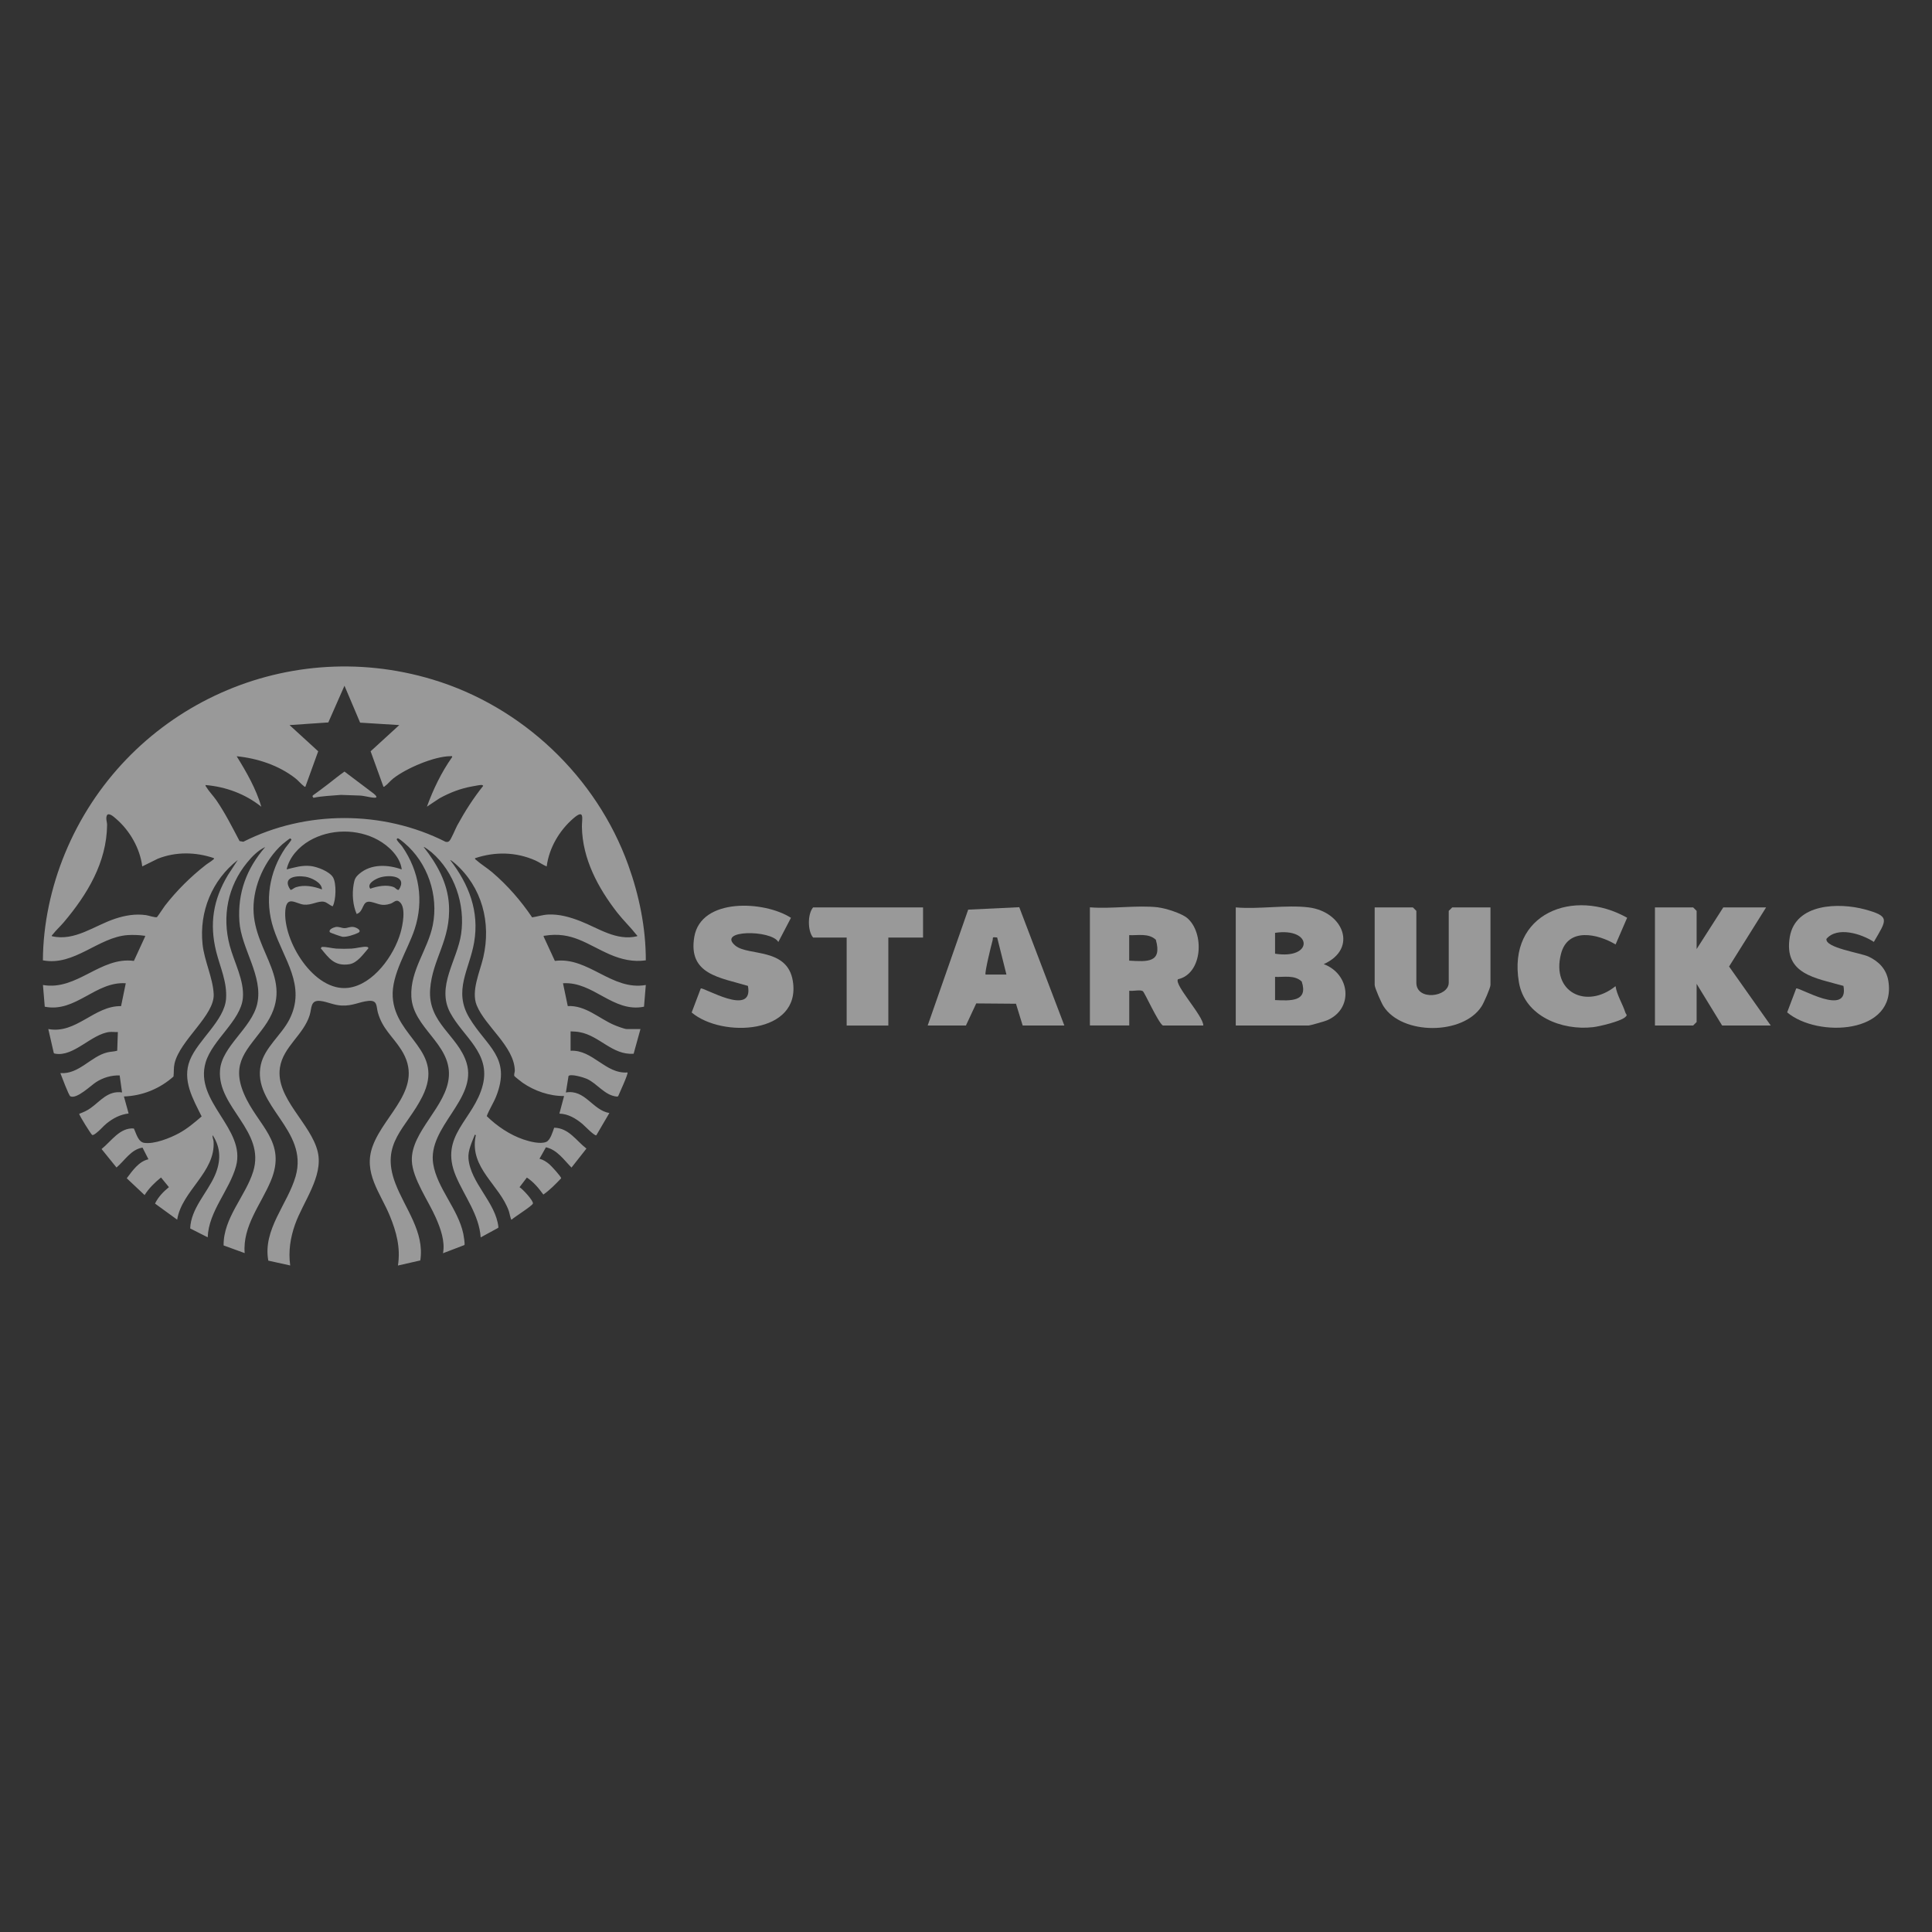 <?xml version="1.0" encoding="UTF-8"?>
<svg id="Layer_1" data-name="Layer 1" xmlns="http://www.w3.org/2000/svg" viewBox="0 0 300 300">
  <rect x="0" y="0" width="300" height="300" fill="#333333" stroke="none"/>
  <defs>
    <style>
      .cls-1 {
        fill: #fff;
      }

      .cls-2 {
        opacity: .5;
      }
    </style>
  </defs>
  <g class="cls-2">
    <g>
      <path class="cls-1" d="M17.03,160.24c-2.86.32-5.58,3.92-8.48,3.37-.11-.02-.18-.03-.21-.15l-.84-3.67c4.35.81,7.11-3.63,11.3-3.56l.73-3.55c-4.71-.32-7.78,4.61-12.58,3.64l-.28-3.37c5.29.92,8.91-4.44,14.12-3.74l1.74-3.78c.03-.19-.01-.11-.14-.13-.76-.12-1.78-.15-2.56-.1-4.58.32-8.29,4.86-13.17,3.92.03-5.63,1.28-11.39,3.42-16.58,9.2-22.31,33.82-34.05,57.11-27.02,13.93,4.2,25.43,15.11,30.36,28.79,1.7,4.71,2.74,9.78,2.73,14.81-1.95.29-3.82-.15-5.59-.92-3.57-1.56-5.85-3.6-10.13-2.9-.12.02-.16-.06-.14.14l1.74,3.77c5.2-.69,8.83,4.67,14.12,3.74l-.28,3.37c-4.8.98-7.86-3.95-12.58-3.64l.74,3.54c2.77-.13,4.81,1.9,7.16,2.92.38.17,1.65.65,1.99.65h2.14l-1.06,3.83c-3.29.26-5.31-2.81-8.4-3.35-.44-.08-.94-.11-1.39-.12v3.01c3.44-.19,5.43,3.64,8.84,3.37.13.23-1.26,3.22-1.45,3.68l-.15.07c-1.93-.14-3.06-2.01-4.72-2.76-.49-.22-2.49-.82-2.84-.44l-.41,2.56c3-.52,4.14,2.76,6.75,3.19l-2.02,3.45c-.26.18-1.91-1.55-2.18-1.77-1.03-.85-2.18-1.54-3.56-1.59l.73-2.73c-2.23.03-4.62-.79-6.45-2.07-.16-.11-1.22-.95-1.26-1.02-.12-.24.06-.57.06-.87-.1-3.76-4.6-6.86-5.92-10.13-.9-2.22.5-5.19,1.02-7.43,1.25-5.39-.18-10.92-4.4-14.61-.09-.08-.66-.56-.73-.5,2.9,3.76,4.54,7.96,3.71,12.77-.72,4.21-3.29,7.49-.74,11.73,2.7,4.49,6.55,6.13,4.16,12.19-.42,1.05-1.07,2.02-1.46,3.06,1.56,1.54,3.59,2.91,5.68,3.62.94.32,2.65.78,3.57.38.64-.28.99-1.57,1.22-2.2,2.28.05,3.4,2,5.01,3.24l-2.32,2.95c-1.17-1.18-2.24-2.78-3.97-3.15l-1,1.78c.59.15,1.09.48,1.55.87.29.25,1.85,1.93,1.81,2.17-.85.89-1.75,1.82-2.76,2.52-.72-.99-1.52-1.96-2.56-2.64l-1.14,1.5c.47.25,2.19,2.13,2.08,2.53-.09.37-2.89,2.1-3.32,2.52-.13,0-.33-1.11-.41-1.32-1.43-4.1-6.13-6.68-5.17-11.64.03-.14.09-.18-.12-.25-.43,1.11-1.09,2.46-.99,3.68.3,3.83,4.24,6.81,4.65,10.67l-.03.12-2.72,1.48c-.24-3.51-2.53-6.39-3.85-9.51-2.68-6.35,2.81-8.71,4.18-14.17,1.24-4.95-3.04-7.44-5.06-11.2-2.19-4.08,1.09-8.14,1.69-12.22.68-4.59-1.05-9.65-4.58-12.69-.13-.11-1.14-.91-1.23-.82,2.06,2.61,3.72,5.57,3.92,8.97.33,5.48-2.59,8.39-2.92,13.13-.37,5.24,4.34,7.16,5.65,11.39,1.76,5.69-6.12,9.94-5.17,15.74.62,3.76,3.86,6.97,4.67,10.82.05.25.29,1.65.17,1.75l-3.32,1.27c.34-1.85-.37-3.81-1.11-5.5-1.12-2.58-3.63-6.08-3.73-8.85-.17-4.57,5.45-8.42,5.75-13.13.32-5.08-5.6-7.49-5.83-12.39-.19-4.08,2.57-7.28,3.33-11.07.93-4.63-.8-9.7-4.39-12.74-.18-.15-.91-.79-1.08-.75-.11.1-.18.11-.09.27.14.28.62.72.82,1.01,2.65,3.85,3.38,8.4,1.92,12.84-1.07,3.25-3.61,6.99-3.4,10.52.39,6.42,8.19,8.26,4.6,15.46-2.46,4.93-6.6,7.17-4.19,13.48,1.48,3.89,4.56,7.53,3.87,11.97l-3.47.79c.43-2.75-.23-5.21-1.26-7.72-1.5-3.63-4.18-6.68-2.66-10.83,1.85-5.05,8.2-9.08,4.42-14.98-1.31-2.05-2.92-3.23-3.62-5.77-.26-.95-.02-1.94-1.47-1.79s-2.39.79-4.12.72c-1.25-.05-2.22-.58-3.3-.71-1.6-.19-1.35,1.06-1.69,2.18-.95,3.1-4.11,4.9-4.62,8.14-.75,4.77,4.87,8.72,5.88,13.16.86,3.8-2.3,7.72-3.54,11.23-.73,2.07-1.05,4.17-.75,6.36l-3.4-.75c-.88-4.84,3-8.76,4.24-13.08,2.09-7.27-6.8-10.99-5.4-17.34.58-2.65,3.19-4.61,4.41-6.98,2.72-5.27-.89-9.4-2.45-14.2-1.39-4.27-.67-8.75,1.84-12.47.15-.22,1-1.22.95-1.34l-.19-.16c-.08,0-1.08.8-1.23.93-2.7,2.43-4.49,6.37-4.47,10.02.04,6.97,6.77,11.18,1.68,18.27-2.58,3.59-5.26,5.53-3.15,10.46,2.12,4.97,6.71,7.39,4.16,13.51-1.52,3.64-4.4,7-4.06,11.21l-3.27-1.19c-.05-4.28,3.4-7.63,4.59-11.47,1.96-6.32-5.56-9.93-5.15-15.72.26-3.73,4.92-6.54,5.78-10.33.97-4.3-2.5-8.59-2.77-12.81-.29-4.46,1.13-8.2,4.01-11.53-1.1.5-2.06,1.48-2.82,2.42-2.99,3.66-3.91,8.32-2.69,12.89.68,2.57,2.29,5.43,2.04,8.14-.33,3.53-4.73,6.46-5.78,9.99-1.81,6.12,6.3,10.29,4.72,16.11-1.01,3.73-4.26,7.01-4.4,11.05l-2.72-1.38c.12-3.11,2.64-5.5,3.83-8.22.94-2.15.98-4.25-.34-6.26-.07.32.11.64.14.96.33,4.81-4.93,7.65-5.65,12.16l-3.44-2.5c.49-1.01,1.29-1.85,2.16-2.55l-1.23-1.5c-.98.79-1.87,1.66-2.55,2.73l-2.77-2.61c.88-1.16,1.87-2.62,3.37-2.95l-.92-1.81c-1.78.27-2.77,2.02-4.04,3.09l-2.32-2.87c1.51-1.21,2.84-3.36,5.01-3.19.36.72.65,2.08,1.6,2.23,1.57.24,4.03-.74,5.42-1.5,1.29-.7,2.4-1.65,3.51-2.6-1.35-2.72-3.07-5.64-1.82-8.75,1.26-3.14,5.36-6.13,5.61-9.52.19-2.58-.92-4.9-1.53-7.32-1.08-4.35-.46-8.08,1.82-11.89l1.53-2.34c-4,3.12-6,8.01-5.47,13.07.27,2.59,1.6,5.19,1.73,7.75.16,3.32-5.24,7.13-6.08,10.78-.16.71-.08,1.32-.16,2.02-2.13,1.9-4.83,3-7.7,3.1l.73,2.64c-1.31.16-2.4.73-3.42,1.55-.53.43-1.04,1.07-1.61,1.49-.14.11-.46.37-.63.29s-2.05-3.09-2.01-3.28c.66-.25,1.18-.47,1.76-.88,1.53-1.09,2.69-2.75,4.89-2.44l-.37-2.64c-1.29-.04-2.58.34-3.66,1.04-.81.52-3.02,2.69-4,2.2-.25-.12-1.36-3.12-1.55-3.6,2.9.22,4.73-2.61,7.31-3.22.5-.12,1.03-.11,1.52-.26l.1-2.9c-.42.03-.91-.05-1.32,0ZM55.92,112.21l-2.43-5.73-2.51,5.7-6.02.41,4.45,4.07-1.99,5.5c-.14.04-.15-.04-.23-.09-.39-.27-.89-.89-1.33-1.22-2.57-2.01-5.88-3.1-9.11-3.42,1.53,2.47,3,5.03,3.83,7.84-2.48-1.98-5.49-3.1-8.66-3.37-.03.13.05.2.11.3.4.67,1.11,1.4,1.57,2.07,1.38,2.01,2.46,4.18,3.6,6.33l.58.11c9.7-4.91,21.69-4.91,31.4,0,.24.05.39.05.58-.11.28-.23.99-1.96,1.23-2.41,1.18-2.16,2.5-4.24,4.04-6.16-.09-.13-.16-.14-.31-.14-.26,0-1.03.16-1.34.21-1.84.32-3.52.97-5.15,1.87l-1.94,1.29c.99-2.71,2.25-5.34,3.92-7.7.04-.2-.09-.14-.23-.14-2.54,0-6.93,1.89-8.93,3.47-.41.32-.91.94-1.28,1.18-.08.05-.09.13-.23.09l-1.99-5.5,4.45-4.07-6.1-.38ZM22.09,134.54c-.35-2.81-1.95-5.6-4.1-7.43-.27-.23-1-.92-1.35-.57-.29.49,0,1.1-.01,1.57-.07,5.82-3.08,10.78-6.71,15.08-.54.64-1.23,1.26-1.73,1.91-.07.09-.18.12-.14.27,3.55.84,6.61-1.65,9.82-2.71,1.57-.52,3.14-.79,4.8-.56.36.05,1.5.43,1.7.31.1-.06,1.04-1.51,1.24-1.77,1.84-2.36,3.98-4.49,6.34-6.33.34-.27.79-.51,1.12-.8.09-.08.19-.08.15-.26-2.83-.96-5.91-1.02-8.71.09l-2.41,1.19ZM98.94,145.39c.04-.16-.06-.18-.14-.27-.9-1.15-2.04-2.24-2.96-3.42-2.97-3.82-5.4-8.33-5.48-13.3-.02-1.21.5-2.9-1.32-1.33-2.19,1.89-3.78,4.6-4.15,7.47-.62-.25-1.15-.66-1.76-.93-3.01-1.33-6.25-1.39-9.36-.35-.04.17.06.18.15.26.73.66,1.74,1.27,2.51,1.93,2.37,2.02,4.46,4.42,6.2,7,.83-.13,1.64-.4,2.49-.44,1.75-.08,3.39.4,4.99,1.02,2.83,1.1,5.61,3.12,8.82,2.35ZM62.38,135c-.23-1.96-2.02-3.66-3.68-4.57-3.22-1.78-7.48-1.74-10.66.12-1.65.97-3.11,2.54-3.53,4.45,1.27-.31,2.34-.66,3.68-.53,1.03.1,2.97.84,3.52,1.76s.48,3.54-.05,4.5c-.46-.14-.9-.64-1.38-.71-.93-.15-1.89.57-3.1.45s-2.65-1.5-2.87.86c-.43,4.72,4.43,12.73,9.78,12.06,3.89-.49,7.11-5.05,8.11-8.57.33-1.16.86-3.79-.08-4.71-.6-.58-.91.03-1.5.22-1.36.44-1.86-.03-3-.28-1.49-.32-1.02,1.5-2.24,1.87-.6-1.38-.72-3.08-.47-4.57.14-.81.26-1.13.89-1.67,1.83-1.57,4.42-1.44,6.56-.68ZM49.99,138.1c.01-1.05-1.65-1.82-2.55-1.96-1.53-.24-3.71.1-2.32,2.05.33-.06.49-.31.83-.42,1.26-.42,2.82-.14,4.03.34ZM61.92,138.18c1.42-2.2-1.48-2.39-2.96-1.91-.62.2-2.07.94-1.46,1.73,1.04-.39,2.57-.68,3.63-.25.34.14.45.46.78.43Z"/>
      <path class="cls-1" d="M50.95,121.75c.84-.65,1.67-1.33,2.54-1.94l4.56,3.44c.22.19.71.63.12.62-.74-.02-1.62-.33-2.4-.34l-2.83-.1c-1.43.13-2.86.16-4.27.45l-.15-.22.05-.14c.8-.58,1.6-1.17,2.38-1.77Z"/>
      <path class="cls-1" d="M49.96,147.04c.76-.04,1.51.21,2.27.26.71.04,1.66.04,2.37,0,.63-.03,1.77-.34,2.28-.28.15.02.32.03.32.23-.78.89-1.72,2.3-2.99,2.48-2.27.33-3.13-.93-4.4-2.48l.16-.21Z"/>
      <path class="cls-1" d="M52.06,143.95c.62-.1.94.17,1.44.17s.82-.27,1.44-.17c.41.07,1.34.56.67.9-.58.29-1.81.69-2.44.61-.21-.03-1.88-.61-1.94-.7-.28-.41.55-.75.85-.8Z"/>
    </g>
    <g>
      <path class="cls-1" d="M203.21,140.9c5.34.66,7.72,6.38,2.34,8.81,4.14,1.55,4.67,7,.47,8.74-.36.15-2.61.79-2.8.79h-11.33v-18.34c3.57.32,7.84-.43,11.33,0ZM197.99,148.09c5.98.95,5.87-4.11,0-3.24v3.24ZM197.99,155.29c2.33.11,5.2.31,4.14-2.88-1.12-1.06-2.75-.66-4.14-.72v3.6Z"/>
      <path class="cls-1" d="M179.84,140.9c1.14.13,3.59.9,4.48,1.63,2.73,2.26,2.47,8.66-1.41,9.53-.61.87,3.95,5.69,3.94,7.18h-6.29c-.79-.57-2.82-5.15-3.11-5.34-.42-.26-1.53.04-2.1-.06v5.39h-6.11v-18.34c3.39.27,7.29-.37,10.61,0ZM175.34,149.17c2.8.16,5.15.37,4.14-3.24-1.12-1.06-2.75-.66-4.14-.72v3.96Z"/>
      <path class="cls-1" d="M231.44,140.9v12.05c0,.44-1.04,2.79-1.37,3.3-2.87,4.5-12.36,4.51-15.24,0-.33-.51-1.37-2.87-1.37-3.3v-12.05h5.93l.54.54v11.15c0,2.88,5.03,2.24,5.03,0v-11.15l.54-.54h5.93Z"/>
      <polygon class="cls-1" points="263.45 147.37 267.59 140.9 274.24 140.9 268.49 150.08 274.96 159.24 267.41 159.24 263.45 152.77 263.45 158.7 262.91 159.24 256.98 159.24 256.98 140.9 262.91 140.9 263.45 141.44 263.45 147.37"/>
      <path class="cls-1" d="M144.05,159.24l6.29-17.99,7.93-.38,7,18.37h-6.47l-1.04-3.38-6.17-.05-1.6,3.43h-5.93ZM154.84,145.57c-.93-.1-.57,0-.73.53-.2.69-1.26,5.04-1.07,5.23h3.24s-1.44-5.75-1.44-5.75Z"/>
      <path class="cls-1" d="M108.81,153.49c.37-.28,8.25,4.55,7.33-.4-4.29-1.3-9.33-1.74-8.33-7.61,1.04-6.13,10.89-5.62,15.01-2.96l-1.96,3.75c-1.1-1.92-9.68-1.91-6.66.58,1.98,1.63,8.06.25,8.91,5.48,1.33,8.28-10.99,8.87-15.71,4.89l1.41-3.72Z"/>
      <path class="cls-1" d="M278.92,153.49c.37-.28,8.25,4.55,7.33-.4-4.3-1.23-9.32-1.77-8.33-7.61.89-5.22,7.65-5.35,11.65-4.27,4.02,1.09,3.39,1.61,1.4,5.05-1.95-1.28-5.69-2.44-7.36-.47-.23,1.39,5.3,2.17,6.54,2.75,1.61.76,2.77,1.96,3.07,3.77,1.34,8.28-10.99,8.87-15.71,4.89l1.41-3.72Z"/>
      <path class="cls-1" d="M250.86,146.65c-2.78-1.66-7.38-2.68-8.46,1.43-1.58,6.04,3.99,8.67,8.46,5.05.23,1.45,1.08,2.71,1.52,4.08.12.38.43.35-.07.77-.76.63-3.9,1.4-4.96,1.52-4.8.55-10.61-1.68-11.5-7-1.8-10.7,8.54-14.68,16.81-9.99l-1.79,4.14Z"/>
      <path class="cls-1" d="M143.33,140.9v4.68h-5.39v13.67h-6.47v-13.67h-5.21c-.86-.98-.88-3.66,0-4.68h17.08Z"/>
    </g>
  </g>
</svg>